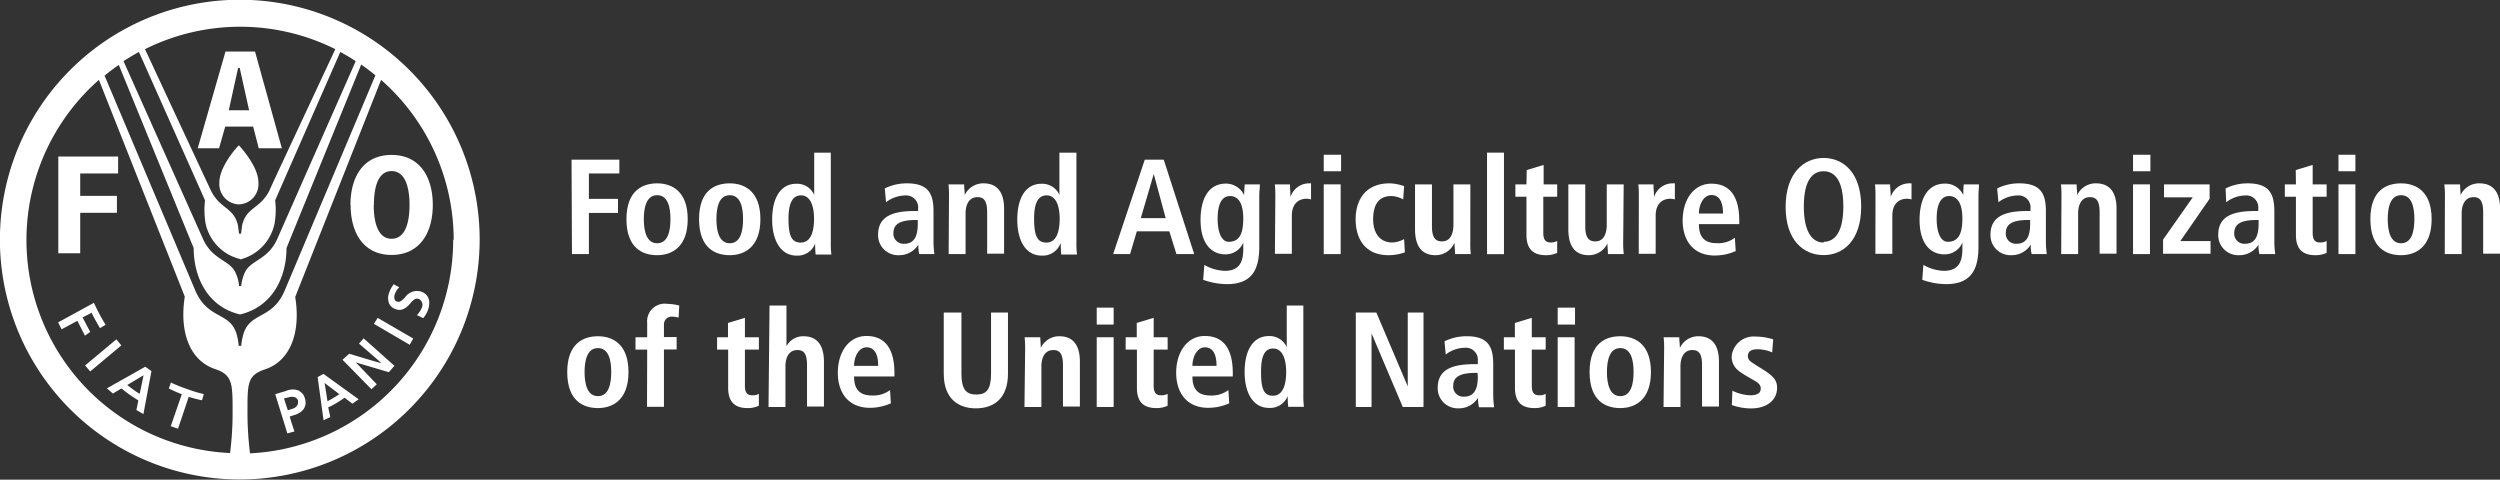 <svg id="Layer_1" data-name="Layer 1" xmlns="http://www.w3.org/2000/svg" viewBox="0 0 295.47 56.69"><rect x="0" y="0" width="295.47" height="56.69" fill="#333333" stroke="none"/><defs><style>.cls-1{fill:#fff;}</style></defs><title>FAO_logo_White_2lines_en</title><path class="cls-1" d="M77.51,27.2h5.65v1.63h-3.6v3H83V33.5H79.56v4.86h-2Z" transform="translate(-9.96 -8.33)"/><path class="cls-1" d="M87.63,30c1.68,0,3.61.88,3.61,4.23s-1.93,4.26-3.61,4.26S84,37.69,84,34.23,86,30,87.63,30Zm0,7.08c1.28,0,1.57-1.47,1.57-2.85s-.29-2.83-1.57-2.83-1.58,1.46-1.58,2.83S86.35,37.08,87.63,37.08Z" transform="translate(-9.96 -8.33)"/><path class="cls-1" d="M96.21,30c1.68,0,3.62.88,3.62,4.23s-1.94,4.26-3.62,4.26-3.63-.8-3.63-4.26S94.53,30,96.21,30Zm0,7.08c1.28,0,1.57-1.47,1.57-2.85s-.29-2.83-1.57-2.83-1.58,1.46-1.58,2.83S94.94,37.08,96.21,37.08Z" transform="translate(-9.96 -8.33)"/><path class="cls-1" d="M108.15,26.37V37a10.1,10.1,0,0,0,.07,1.41h-1.86a11.76,11.76,0,0,1-.06-1.28h0a2.22,2.22,0,0,1-2.19,1.41c-2,0-2.89-2-2.89-4.24,0-2.69,1.07-4.25,2.84-4.25a2.21,2.21,0,0,1,2.13,1.31h0V26.37ZM104.6,37c1.17,0,1.57-1.26,1.57-2.81s-.45-2.77-1.53-2.77-1.49,1.07-1.49,2.72C103.15,36.07,103.45,37,104.6,37Z" transform="translate(-9.96 -8.33)"/><path class="cls-1" d="M114.53,30.6a5.83,5.83,0,0,1,2.61-.6c2.56,0,3.15,1.24,3.15,3.31v3.6a9.85,9.85,0,0,0,.11,1.45h-1.79a3.94,3.94,0,0,1-.11-1.12h0a2.65,2.65,0,0,1-2.3,1.25,2.36,2.36,0,0,1-2.46-2.42c0-2.23,1.82-2.8,4.33-2.8h.4V33a1.42,1.42,0,0,0-1.53-1.57,3.81,3.81,0,0,0-2.26.8Zm3.9,3.73h-.17c-1.7,0-2.71.35-2.71,1.55a1.19,1.19,0,0,0,1.27,1.26c1.18,0,1.61-.87,1.61-2.35Z" transform="translate(-9.96 -8.33)"/><path class="cls-1" d="M122.12,31.48a11,11,0,0,0-.06-1.36h1.85c0,.42.07.85.07,1.27h0A2.4,2.4,0,0,1,126.2,30c1.87,0,2.43,1.39,2.43,3v5.31h-2V33.42c0-1.26-.32-1.79-1.14-1.79-1,0-1.41.88-1.41,1.93v4.8h-2Z" transform="translate(-9.96 -8.33)"/><path class="cls-1" d="M137.18,26.37V37a10.1,10.1,0,0,0,.07,1.41h-1.86a11.76,11.76,0,0,1-.06-1.28h-.05a2.22,2.22,0,0,1-2.19,1.41c-2.05,0-2.9-2-2.9-4.24,0-2.69,1.07-4.25,2.85-4.25a2.22,2.22,0,0,1,2.13,1.31h0V26.37ZM133.63,37c1.17,0,1.57-1.26,1.57-2.81s-.45-2.77-1.54-2.77-1.48,1.07-1.48,2.72C132.18,36.07,132.48,37,133.63,37Z" transform="translate(-9.96 -8.33)"/><path class="cls-1" d="M148.16,35.67h-3.84l-.8,2.69h-2l3.74-11.16h2.24l3.6,11.16H149Zm-.43-1.56-1.41-5.22h0l-1.53,5.22Z" transform="translate(-9.96 -8.33)"/><path class="cls-1" d="M152.3,39.64a5.17,5.17,0,0,0,2.43.7c1.87,0,2.17-1.29,2.17-2.59V37h0a2.25,2.25,0,0,1-2.17,1.39c-1.15,0-2.88-.77-2.88-4.09,0-2.27.82-4.27,3-4.27A2.36,2.36,0,0,1,157,31.4H157c0-.43.05-.84.07-1.28h1.79c0,.44-.07.87-.07,1.3V37.5c0,2.57-.78,4.41-3.8,4.41a8.46,8.46,0,0,1-2.83-.51Zm2.86-2.73c1.25,0,1.74-.9,1.74-2.77s-.65-2.66-1.6-2.64-1.43,1-1.43,2.65C153.87,36.09,154.49,36.91,155.16,36.91Z" transform="translate(-9.96 -8.33)"/><path class="cls-1" d="M160.69,31.48a13.32,13.32,0,0,0-.06-1.36h1.79c0,.5.06,1,.06,1.51h0a2.3,2.3,0,0,1,2.1-1.63,3,3,0,0,1,.33,0V31.9a1.94,1.94,0,0,0-.56-.08c-.81,0-1.71.5-1.71,2v4.51h-2Z" transform="translate(-9.96 -8.33)"/><path class="cls-1" d="M166.41,26.62h2.05v1.95h-2.05Zm0,3.5h2v8.24h-2Z" transform="translate(-9.96 -8.33)"/><path class="cls-1" d="M176,38.15a5.51,5.51,0,0,1-1.95.34c-2.71,0-3.87-1.9-3.87-4.24s1.22-4.25,4-4.25a5.48,5.48,0,0,1,1.73.33l-.11,1.57a3.12,3.12,0,0,0-1.39-.4c-1.5,0-2.16,1-2.16,2.77,0,1.53.74,2.72,2.26,2.72a3.26,3.26,0,0,0,1.4-.4Z" transform="translate(-9.96 -8.33)"/><path class="cls-1" d="M183.73,37a11,11,0,0,0,.06,1.36h-1.86c0-.42-.06-.85-.06-1.26l-.05,0,0,0a2.41,2.41,0,0,1-2.19,1.39c-1.87,0-2.43-1.39-2.43-3.06V30.12h2v4.95c0,1.26.35,1.79,1.18,1.79,1.06,0,1.36-1,1.36-2V30.12h2Z" transform="translate(-9.96 -8.33)"/><path class="cls-1" d="M185.71,26.37h2v12h-2Z" transform="translate(-9.96 -8.33)"/><path class="cls-1" d="M190.4,28.43l2-.61v2.3H194v1.46h-1.64v4.27c0,.88.32,1.14.89,1.14a1.54,1.54,0,0,0,.75-.18v1.41a3.07,3.07,0,0,1-1.32.27c-1.47,0-2.31-.67-2.31-2.4V31.58h-1.31V30.12h1.31Z" transform="translate(-9.96 -8.33)"/><path class="cls-1" d="M201.8,37a10.77,10.77,0,0,0,.07,1.36H200c0-.42-.06-.85-.06-1.26l0,0,0,0a2.43,2.43,0,0,1-2.2,1.39c-1.87,0-2.42-1.39-2.42-3.06V30.12h2v4.95c0,1.26.35,1.79,1.18,1.79,1.06,0,1.36-1,1.36-2V30.12h2Z" transform="translate(-9.96 -8.33)"/><path class="cls-1" d="M203.65,31.48a11,11,0,0,0-.06-1.36h1.79c0,.5.07,1,.07,1.51h0A2.29,2.29,0,0,1,207.57,30a3.18,3.18,0,0,1,.34,0V31.9a2,2,0,0,0-.56-.08c-.82,0-1.71.5-1.71,2v4.51h-2Z" transform="translate(-9.96 -8.33)"/><path class="cls-1" d="M215.1,38a6,6,0,0,1-2.46.53c-2.66,0-3.81-1.9-3.81-4.13,0-2.46,1.3-4.36,3.39-4.36,1.78,0,3.3,1,3.3,4.39v.39h-4.77c0,1.41.56,2.25,2.1,2.25a3.25,3.25,0,0,0,2.15-.64Zm-1.5-4.43c0-1.45-.48-2.19-1.38-2.19s-1.47,1.1-1.47,2.19Z" transform="translate(-9.96 -8.33)"/><path class="cls-1" d="M225.49,27c2.32,0,4.44,1.73,4.44,5.74s-2.12,5.74-4.44,5.74S221,36.79,221,32.78,223.17,27,225.49,27Zm0,9.91c1.29,0,2.33-1.1,2.33-4.17s-1-4.17-2.33-4.17-2.34,1.1-2.34,4.17S224.19,37,225.49,37Z" transform="translate(-9.96 -8.33)"/><path class="cls-1" d="M231.62,31.48a11,11,0,0,0-.06-1.36h1.79c0,.5.07,1,.07,1.51h0A2.29,2.29,0,0,1,235.54,30a3.18,3.18,0,0,1,.34,0V31.9a2,2,0,0,0-.56-.08c-.82,0-1.71.5-1.71,2v4.51h-2Z" transform="translate(-9.96 -8.33)"/><path class="cls-1" d="M237.28,39.64a5.24,5.24,0,0,0,2.43.7c1.87,0,2.18-1.29,2.18-2.59V37h0a2.26,2.26,0,0,1-2.18,1.39c-1.15,0-2.88-.77-2.88-4.09,0-2.27.82-4.27,3-4.27A2.33,2.33,0,0,1,242,31.4H242c0-.43,0-.84.06-1.28h1.79c0,.44-.06.87-.06,1.3V37.5c0,2.57-.79,4.41-3.81,4.41a8.46,8.46,0,0,1-2.83-.51Zm2.87-2.73c1.24,0,1.74-.9,1.74-2.77s-.66-2.66-1.6-2.64-1.44,1-1.44,2.65C238.85,36.09,239.47,36.91,240.15,36.91Z" transform="translate(-9.96 -8.33)"/><path class="cls-1" d="M246,30.6a5.83,5.83,0,0,1,2.61-.6c2.56,0,3.15,1.24,3.15,3.31v3.6a9.85,9.85,0,0,0,.11,1.45h-1.79a3.94,3.94,0,0,1-.11-1.12h0a2.63,2.63,0,0,1-2.3,1.25,2.36,2.36,0,0,1-2.46-2.42c0-2.23,1.82-2.8,4.33-2.8h.4V33a1.42,1.42,0,0,0-1.53-1.57,3.84,3.84,0,0,0-2.26.8Zm3.9,3.73h-.17c-1.7,0-2.71.35-2.71,1.55a1.19,1.19,0,0,0,1.27,1.26c1.18,0,1.61-.87,1.61-2.35Z" transform="translate(-9.96 -8.33)"/><path class="cls-1" d="M253.6,31.48a11,11,0,0,0-.06-1.36h1.85c0,.42.07.85.07,1.27h0A2.4,2.4,0,0,1,257.68,30c1.87,0,2.43,1.39,2.43,3v5.31h-2V33.42c0-1.26-.32-1.79-1.14-1.79-1,0-1.4.88-1.4,1.93v4.8h-2Z" transform="translate(-9.96 -8.33)"/><path class="cls-1" d="M262.06,26.62h2.05v1.95h-2.05Zm0,3.5h2v8.24h-2Z" transform="translate(-9.96 -8.33)"/><path class="cls-1" d="M265.61,36.65l3.51-5h-3.4V30.12h5.39v1.7l-3.46,5h3.57v1.5h-5.61Z" transform="translate(-9.96 -8.33)"/><path class="cls-1" d="M273,30.6a5.83,5.83,0,0,1,2.61-.6c2.55,0,3.15,1.24,3.15,3.31v3.6a9.85,9.85,0,0,0,.11,1.45H277a3.94,3.94,0,0,1-.11-1.12h0a2.65,2.65,0,0,1-2.3,1.25,2.36,2.36,0,0,1-2.46-2.42c0-2.23,1.82-2.8,4.33-2.8h.4V33a1.42,1.42,0,0,0-1.53-1.57,3.81,3.81,0,0,0-2.26.8Zm3.9,3.73h-.17c-1.7,0-2.71.35-2.71,1.55a1.19,1.19,0,0,0,1.27,1.26c1.18,0,1.61-.87,1.61-2.35Z" transform="translate(-9.96 -8.33)"/><path class="cls-1" d="M281.29,28.43l2-.61v2.3h1.65v1.46h-1.65v4.27c0,.88.32,1.14.89,1.14a1.58,1.58,0,0,0,.76-.18v1.41a3.16,3.16,0,0,1-1.33.27c-1.47,0-2.3-.67-2.3-2.4V31.58H280V30.12h1.31Z" transform="translate(-9.96 -8.33)"/><path class="cls-1" d="M286.34,26.62h2v1.95h-2Zm0,3.5h2v8.24h-2Z" transform="translate(-9.96 -8.33)"/><path class="cls-1" d="M293.74,30c1.68,0,3.61.88,3.61,4.23s-1.93,4.26-3.61,4.26-3.63-.8-3.63-4.26S292.06,30,293.74,30Zm0,7.08c1.28,0,1.57-1.47,1.57-2.85s-.29-2.83-1.57-2.83-1.58,1.46-1.58,2.83S292.46,37.08,293.74,37.08Z" transform="translate(-9.96 -8.33)"/><path class="cls-1" d="M298.92,31.48a10.77,10.77,0,0,0-.07-1.36h1.86c0,.42.06.85.06,1.27h0A2.4,2.4,0,0,1,303,30c1.87,0,2.44,1.39,2.44,3v5.31h-2V33.42c0-1.26-.32-1.79-1.13-1.79-1,0-1.41.88-1.41,1.93v4.8h-2Z" transform="translate(-9.96 -8.33)"/><path class="cls-1" d="M80.63,48.07c1.68,0,3.61.87,3.61,4.23s-1.93,4.26-3.61,4.26S77,55.76,77,52.3,79,48.07,80.63,48.07Zm0,7.08c1.28,0,1.57-1.47,1.57-2.85s-.29-2.83-1.57-2.83-1.58,1.46-1.58,2.83S79.35,55.15,80.63,55.15Z" transform="translate(-9.96 -8.33)"/><path class="cls-1" d="M86.45,49.65H85.07V48.19h1.38V46.51a2.08,2.08,0,0,1,2.36-2.27,6.4,6.4,0,0,1,1.43.2l-.08,1.43a3.19,3.19,0,0,0-.79-.12.92.92,0,0,0-.94,1v1.42h1.5v1.46h-1.5v6.78h-2Z" transform="translate(-9.96 -8.33)"/><path class="cls-1" d="M96,46.5l2-.61v2.3h1.65v1.46H98v4.27c0,.88.32,1.13.9,1.13a1.56,1.56,0,0,0,.75-.17v1.4a3,3,0,0,1-1.33.28c-1.47,0-2.3-.68-2.3-2.4V49.65H94.71V48.19H96Z" transform="translate(-9.96 -8.33)"/><path class="cls-1" d="M100.91,44.44h2v4.81h0a2.24,2.24,0,0,1,2-1.18c1.87,0,2.43,1.39,2.43,3v5.31h-2V51.49c0-1.27-.32-1.79-1.14-1.79-1,0-1.41.88-1.41,1.93v4.8h-2Z" transform="translate(-9.96 -8.33)"/><path class="cls-1" d="M115.25,56a6.2,6.2,0,0,1-2.46.53c-2.66,0-3.81-1.91-3.81-4.13,0-2.46,1.3-4.36,3.39-4.36,1.78,0,3.3,1,3.3,4.39v.39H110.9c0,1.4.56,2.25,2.1,2.25a3.25,3.25,0,0,0,2.15-.64Zm-1.5-4.43c0-1.46-.48-2.19-1.38-2.19s-1.47,1.1-1.47,2.19Z" transform="translate(-9.96 -8.33)"/><path class="cls-1" d="M123.59,45.27v7.22c0,1.86.56,2.47,1.76,2.47s1.74-.61,1.74-2.47V45.27h2v7.22c0,2.95-1.69,4.1-3.79,4.1s-3.8-1.15-3.8-4.1V45.27Z" transform="translate(-9.96 -8.33)"/><path class="cls-1" d="M131.12,49.55a13.32,13.32,0,0,0-.06-1.36h1.85c0,.42.06.85.06,1.27h0a2.38,2.38,0,0,1,2.19-1.39c1.87,0,2.43,1.39,2.43,3v5.31h-2V51.49c0-1.27-.33-1.79-1.14-1.79-1,0-1.41.88-1.41,1.93v4.8h-2Z" transform="translate(-9.96 -8.33)"/><path class="cls-1" d="M139.58,44.69h2v2h-2Zm0,3.5h2v8.24h-2Z" transform="translate(-9.96 -8.33)"/><path class="cls-1" d="M144.31,46.5l2-.61v2.3h1.65v1.46h-1.65v4.27c0,.88.32,1.13.89,1.13a1.6,1.6,0,0,0,.76-.17v1.4a3,3,0,0,1-1.33.28c-1.47,0-2.3-.68-2.3-2.4V49.65H143V48.19h1.31Z" transform="translate(-9.96 -8.33)"/><path class="cls-1" d="M155.24,56a6.2,6.2,0,0,1-2.46.53c-2.66,0-3.81-1.91-3.81-4.13,0-2.46,1.3-4.36,3.39-4.36,1.78,0,3.3,1,3.3,4.39v.39h-4.77c0,1.4.56,2.25,2.1,2.25a3.25,3.25,0,0,0,2.15-.64Zm-1.5-4.43c0-1.46-.48-2.19-1.38-2.19s-1.47,1.1-1.47,2.19Z" transform="translate(-9.96 -8.33)"/><path class="cls-1" d="M164,44.44V55a10.2,10.2,0,0,0,.07,1.41h-1.86a11.76,11.76,0,0,1-.06-1.28h0a2.22,2.22,0,0,1-2.19,1.41c-2.05,0-2.9-2-2.9-4.24,0-2.69,1.08-4.25,2.85-4.25a2.22,2.22,0,0,1,2.13,1.31h0V44.44ZM160.4,55.1c1.17,0,1.57-1.26,1.57-2.81s-.45-2.77-1.54-2.77S159,50.59,159,52.24C159,54.14,159.25,55.1,160.4,55.1Z" transform="translate(-9.96 -8.33)"/><path class="cls-1" d="M170.2,45.27h2.43L176.34,54h0V45.27h1.86V56.43h-2.45l-3.69-8.7h0v8.7H170.2Z" transform="translate(-9.96 -8.33)"/><path class="cls-1" d="M180.68,48.67a5.87,5.87,0,0,1,2.61-.6c2.56,0,3.15,1.24,3.15,3.3V55a11.67,11.67,0,0,0,.11,1.46h-1.79a4.34,4.34,0,0,1-.11-1.12h0a2.66,2.66,0,0,1-2.3,1.25,2.37,2.37,0,0,1-2.47-2.42c0-2.24,1.83-2.8,4.34-2.8h.4V51a1.42,1.42,0,0,0-1.54-1.57,3.78,3.78,0,0,0-2.25.8Zm3.91,3.73h-.18c-1.69,0-2.7.35-2.7,1.55A1.19,1.19,0,0,0,183,55.21c1.18,0,1.62-.88,1.62-2.35Z" transform="translate(-9.96 -8.33)"/><path class="cls-1" d="M189,46.5l2-.61v2.3h1.64v1.46H191v4.27c0,.88.31,1.13.89,1.13a1.56,1.56,0,0,0,.75-.17v1.4a2.93,2.93,0,0,1-1.33.28c-1.47,0-2.3-.68-2.3-2.4V49.65H187.7V48.19H189Z" transform="translate(-9.96 -8.33)"/><path class="cls-1" d="M194.06,44.69h2.05v2h-2.05Zm0,3.5h2v8.24h-2Z" transform="translate(-9.96 -8.33)"/><path class="cls-1" d="M201.46,48.07c1.68,0,3.62.87,3.62,4.23s-1.94,4.26-3.62,4.26-3.63-.8-3.63-4.26S199.79,48.07,201.46,48.07Zm0,7.08c1.28,0,1.57-1.47,1.57-2.85s-.29-2.83-1.57-2.83-1.58,1.46-1.58,2.83S200.19,55.15,201.46,55.15Z" transform="translate(-9.96 -8.33)"/><path class="cls-1" d="M206.64,49.55a11,11,0,0,0-.06-1.36h1.85c0,.42.07.85.07,1.27h0a2.4,2.4,0,0,1,2.19-1.39c1.87,0,2.43,1.39,2.43,3v5.31h-2V51.49c0-1.27-.32-1.79-1.14-1.79-1,0-1.41.88-1.41,1.93v4.8h-2Z" transform="translate(-9.96 -8.33)"/><path class="cls-1" d="M214.71,54.51a5.3,5.3,0,0,0,2.07.54c.72,0,1.28-.17,1.28-.81,0-.32-.16-.63-.88-1l-.82-.48c-.83-.5-1.74-1-1.74-2.32a2.61,2.61,0,0,1,2.84-2.33,6.82,6.82,0,0,1,2.07.33l-.12,1.54a4.35,4.35,0,0,0-1.74-.37c-.8,0-1.13.3-1.13.8s.35.68.92,1.05l1,.63c1,.65,1.53,1.12,1.53,2.07,0,1.52-1.28,2.44-3.07,2.44a6.61,6.61,0,0,1-2.28-.4Z" transform="translate(-9.96 -8.33)"/><path class="cls-1" d="M38.3,65A28.35,28.35,0,1,1,66.65,36.68,28.38,28.38,0,0,1,38.3,65ZM38.19,25.5s2.31,2.43,2.31,4.37a2.39,2.39,0,0,1-2.2,2.61h-.21a2.4,2.4,0,0,1-2.2-2.61C35.89,27.93,38.15,25.5,38.19,25.5ZM16.85,38.26h2.59V33.48h4.34v-2H19.44V28.83h4.48v-2H16.85ZM40.54,25.85h2.73L40.1,14.42H36.61L33.33,25.85h2.52l.73-2.56h3.3ZM39.4,21.36H37l1.1-5h.19Zm12,11.19c0,3.35,1.56,5.91,4.84,5.91s4.87-2.56,4.87-5.91-1.57-5.91-4.87-5.91S51.38,29.19,51.38,32.55Zm2.75,0c0-2.2.54-4,2.09-4s2.12,1.78,2.12,4-.56,4-2.12,4S54.13,34.74,54.13,32.55Zm-17,29.32a37,37,0,0,0,.3-5v-.35c0-2.93-.1-3.92-2.06-4.57-3-1-4.25-4.36-3.59-8.56L21.65,17.77a25.2,25.2,0,0,0,15.44,44.1Zm1.2-16.37c-4-.94-5.5-4.6-5.5-7.85L24,16c-.58.4-1.14.83-1.68,1.27L33,42.57c1.54,3.72,4.35,2.49,5,5.56a6.79,6.79,0,0,1,.17,1.07h.3a6.36,6.36,0,0,1,.18-1.07c.68-3.07,3.48-1.84,5-5.56,0,0,8.74-20.73,10.68-25.34-.54-.44-1.1-.87-1.68-1.27L43.82,37.65c0,3.25-1.5,6.91-5.51,7.85Zm0-6.55a5.51,5.51,0,0,1-4.1-4.25,9.73,9.73,0,0,1-.06-2.7L26.38,14.47c-.62.34-1.23.7-1.82,1.09L34,36.68c1.12,2.36,3.08,2.4,3.76,3.81a4.37,4.37,0,0,1,.45,1.64h.26a4.86,4.86,0,0,1,.45-1.64c.68-1.41,2.65-1.45,3.76-3.81L52,15.56c-.58-.39-1.2-.75-1.82-1.09L42.48,32a9.73,9.73,0,0,1-.06,2.7A5.54,5.54,0,0,1,38.32,39Zm.1-3,.12-.95c.49-2.22,2.1-1.94,3.22-4.12l0,0c0-.08,5.51-11.83,7.8-16.74a25.18,25.18,0,0,0-22.49,0c2.28,4.91,7.76,16.66,7.8,16.74a.14.14,0,0,0,0,0C36,33.08,37.6,32.8,38.09,35l.12.95Zm25.13.71A25.17,25.17,0,0,0,55,17.77L44.85,43.43c.68,4.2-.57,7.56-3.58,8.56-2,.65-2.06,1.64-2.06,4.57v.35a38.73,38.73,0,0,0,.3,5A25.25,25.25,0,0,0,63.52,36.68ZM21.06,44.13s.37.79.67,1.35.71,1.24.71,1.24l-.66.39s-.51-.84-1-1.81c-.13.06-.92.48-1.06.54l.9,1.72L20,48s-.82-1.61-.9-1.75l-1.86,1-.41-.82L21,44.15Zm2.66,4.31.58.71-3.68,3.08-.6-.71,3.65-3.05Zm3.41,3.23.73.52-.95,5.08-.83-.48.23-1.14s-.53-.32-1-.65-.95-.73-1-.76l-1,.6-.72-.61,4.49-2.53ZM25,53.83c.09.07.4.32.72.55s.66.45.75.49c.05-.21.39-1.88.46-2.19Zm5.16-.29a15.94,15.94,0,0,0,1.89.76,16.5,16.5,0,0,0,2,.61l-.22.73a15.17,15.17,0,0,1-1.57-.41C32.22,55.39,31,59,31,59l-.86-.3s1.26-3.62,1.31-3.78a13.6,13.6,0,0,1-1.54-.68Zm15.16,1a1.32,1.32,0,0,1,.67.87,1.57,1.57,0,0,1,.09.51c0,.67-.47,1.2-1.32,1.46l-.55.17c0,.15.55,1.78.55,1.78l-.84.22-1.43-4.63,1.28-.39A2,2,0,0,1,45.32,54.51Zm-1.78.87c0,.14.4,1.27.44,1.41l.56-.18a1,1,0,0,0,.57-.43.59.59,0,0,0,.07-.29,1.18,1.18,0,0,0,0-.25.64.64,0,0,0-.31-.37,1.17,1.17,0,0,0-.82,0Zm4.65-2.89,4.16,3-.74.52-.92-.7s-.48.33-.94.61-.91.5-1,.52L49,57.62l-.8.38-.7-5.1Zm.47,3.23a8.42,8.42,0,0,0,.77-.43,4.6,4.6,0,0,0,.63-.41l-1.74-1.32C48.38,53.9,48.63,55.51,48.66,55.72Zm4.28-7.43,3.63,3.24-.65.76L52,51.16c.38.37,2.49,2.59,2.49,2.59l-.63.58-3.42-3.48.8-.71s3.28,1,3.8,1.11c-.38-.36-2.65-2.31-2.65-2.31Zm1.66-2.42,4.2,2.44-.42.74L54.15,46.6Zm1.82-4,.72.37-.07.09a2.09,2.09,0,0,0-.45.75.88.88,0,0,0,0,.64.43.43,0,0,0,.29.23c.32.11.59-.17.91-.49a1.72,1.72,0,0,1,1.88-.71c.91.31,1.21,1.11.84,2.21a3.49,3.49,0,0,1-.51.88l-.05.06-.74-.35.07-.09a2.77,2.77,0,0,0,.52-.83.77.77,0,0,0-.38-1c-.4-.14-.7.17-1,.53s-.92,1-1.72.68a1.28,1.28,0,0,1-.77-.64,1.71,1.71,0,0,1,0-1.32,3.09,3.09,0,0,1,.5-.93Z" transform="translate(-9.96 -8.33)"/></svg>